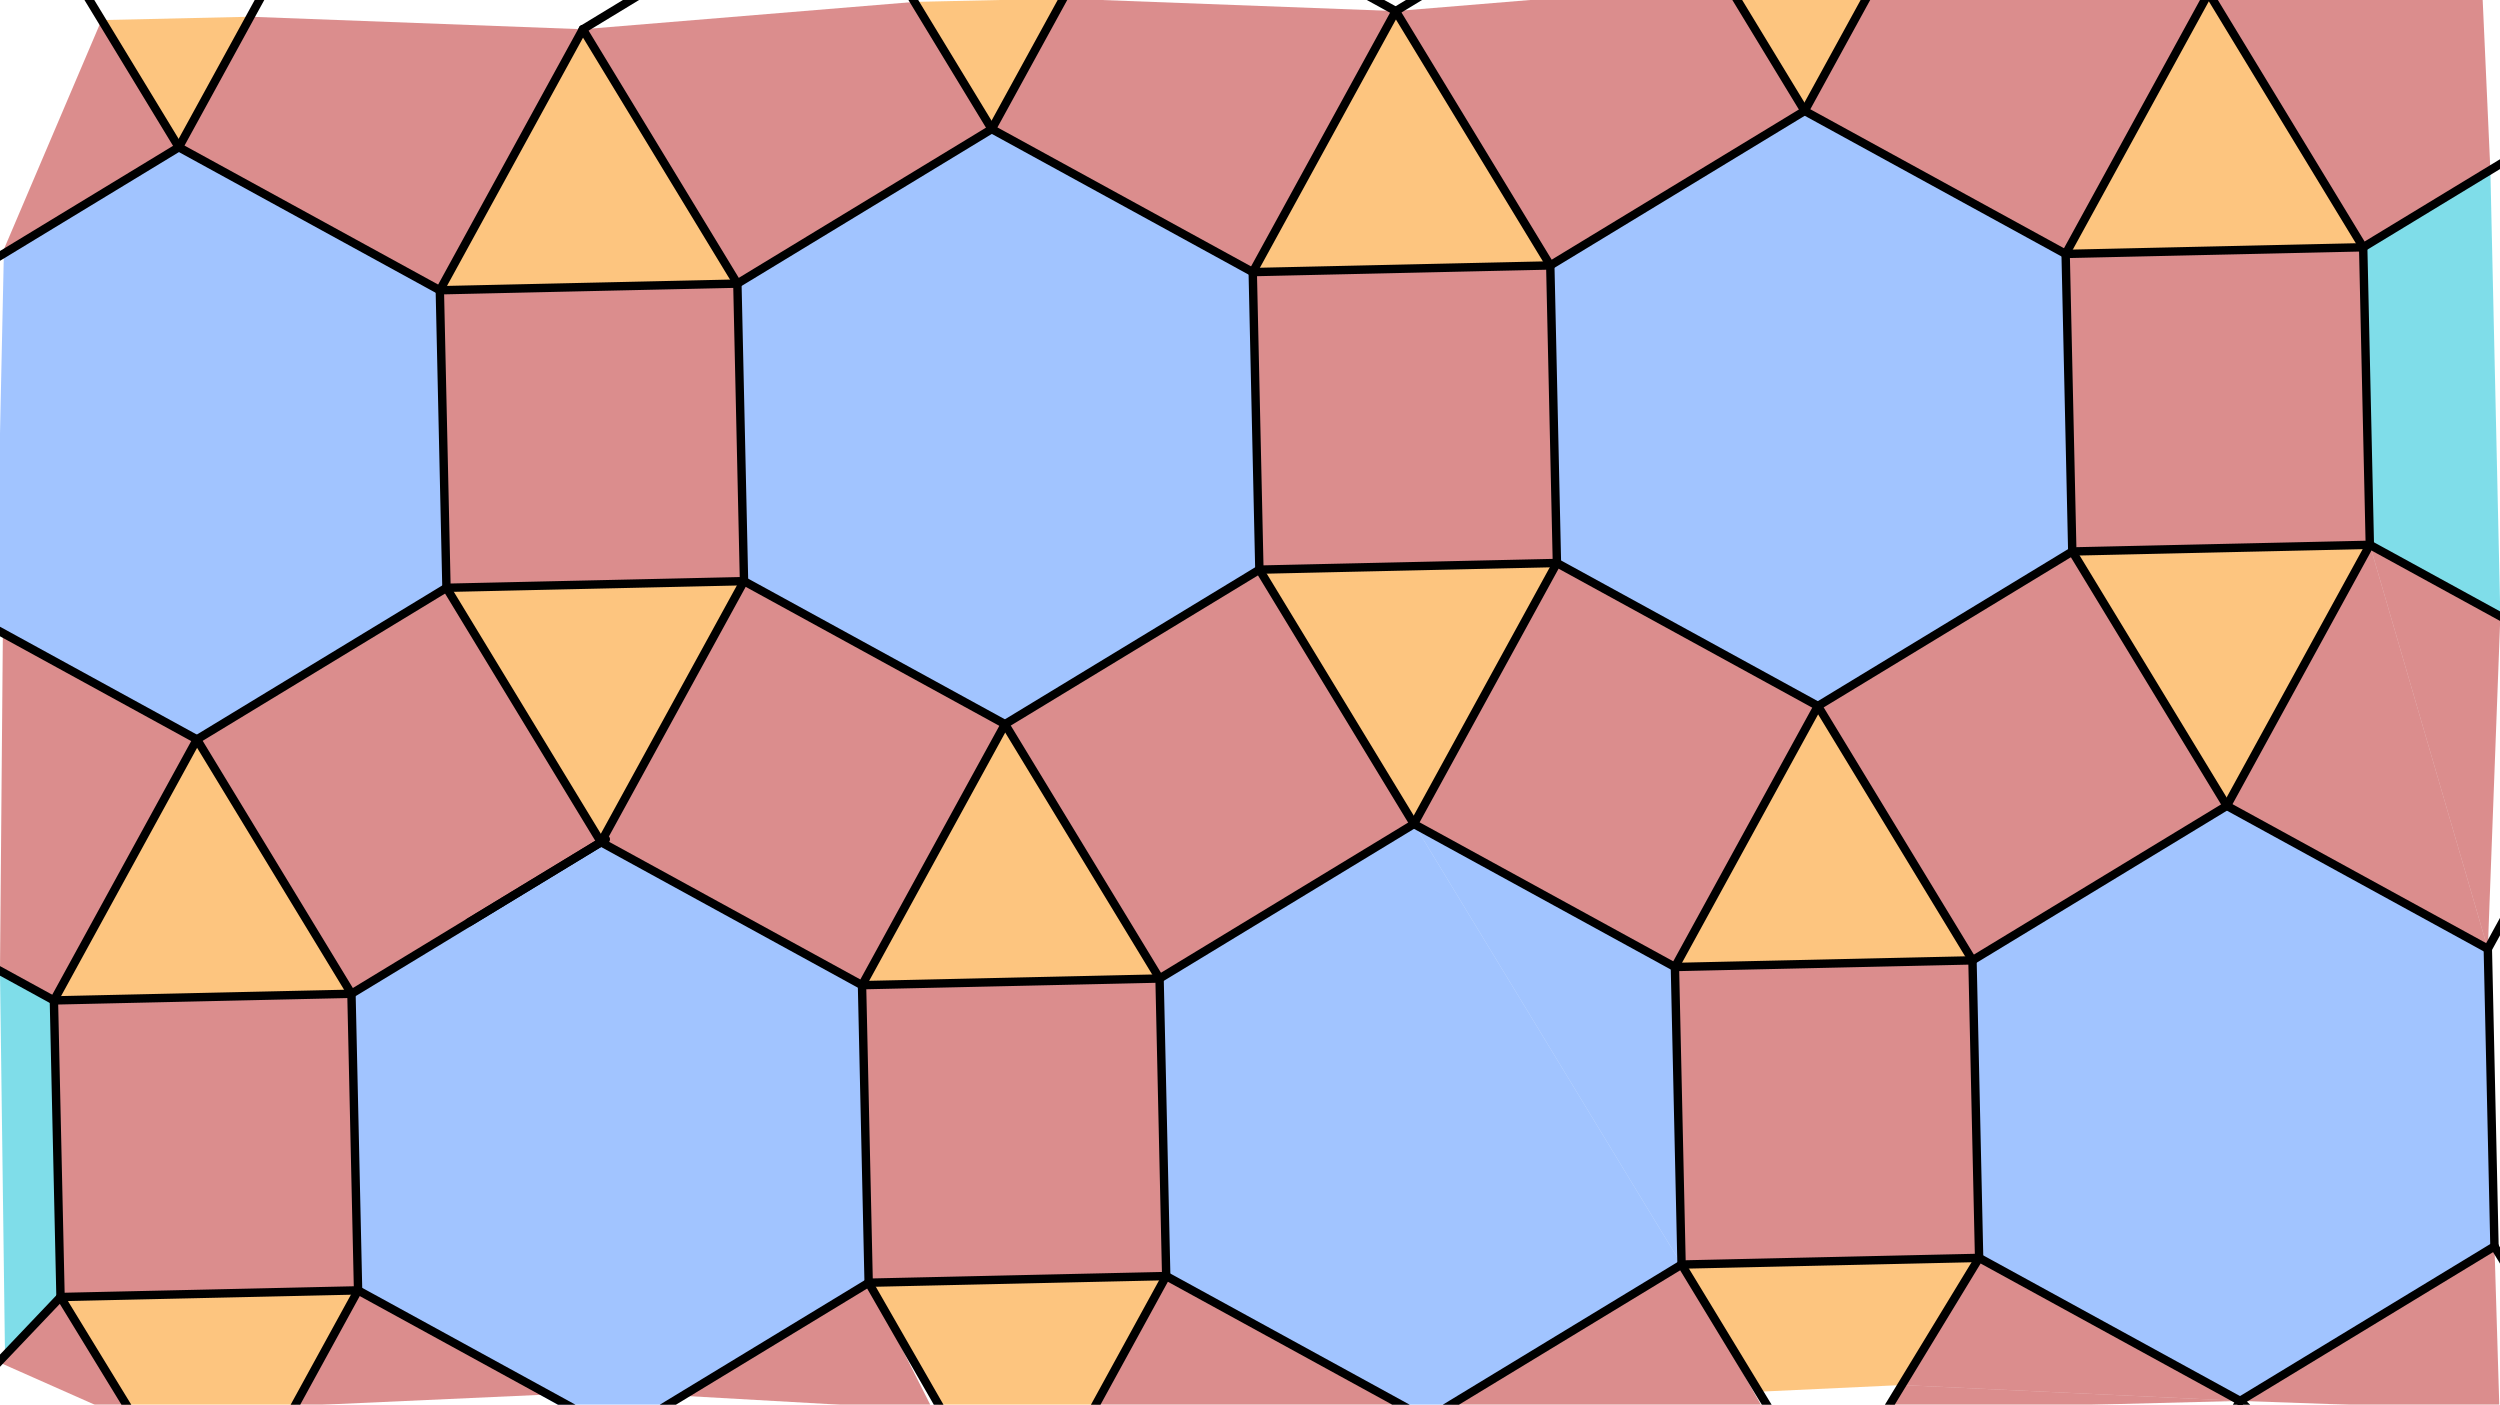 <svg xmlns="http://www.w3.org/2000/svg" class="svg--1it" height="100%" preserveAspectRatio="xMidYMid meet" viewBox="0 0 595.276 334.488" width="100%"><defs><marker id="marker-arrow" markerHeight="16" markerUnits="userSpaceOnUse" markerWidth="24" orient="auto-start-reverse" refX="24" refY="4" viewBox="0 0 24 8"><path d="M 0 0 L 24 4 L 0 8 z" stroke="inherit"></path></marker></defs><g class="aux-layer--1FB"></g><g class="main-layer--3Vd"><g class="element--2qn"><g fill="#448aff" opacity="0.5"><path d="M 175.576 67.53 L 177.159 138.378 L 239.307 172.431 L 299.872 135.636 L 298.289 64.788 L 236.141 30.734 L 236.141 30.734 L 205.858 49.132 L 205.858 49.132 Z" stroke="none"></path></g></g><g class="element--2qn"><g fill="#448aff" opacity="0.5"><path d="M 369.137 63.204 L 370.72 134.053 L 432.869 168.106 L 493.434 131.311 L 491.85 60.462 L 429.702 26.409 Z" stroke="none"></path></g></g><g class="element--2qn"><g fill="#448aff" opacity="0.5"><path d="M 530.229 191.876 L 592.377 225.929 L 593.96 296.777 L 533.395 333.572 L 471.247 299.519 L 469.664 228.671 Z" stroke="none"></path></g></g><g class="element--2qn"><g fill="#448aff" opacity="0.5"><path d="M 336.667 196.201 L 398.815 230.254 L 400.399 301.103 Z" stroke="none"></path></g></g><g class="element--2qn"><g fill="#448aff" opacity="0.5"><path d="M 336.667 196.201 L 276.102 232.996 L 277.686 303.845 L 339.834 337.898 L 400.399 301.103 Z" stroke="none"></path></g></g><g class="element--2qn"><g fill="#448aff" opacity="0.5"><path d="M 206.837 305.428 L 146.272 342.223 L 146.272 342.223 L 85.261 307.25 L 83.683 236.628 L 143.106 200.526 L 205.254 234.579 Z" stroke="none"></path></g></g><g class="element--2qn"><g fill="#448aff" opacity="0.5"><path d="M 0.919 60.37 L -1.003 149.821 L 46.888 176.063 L 106.31 139.961 L 104.727 69.113 L 42.579 35.06 Z" stroke="none"></path></g></g><g class="element--2qn"><g fill="#B71C1C" opacity="0.5"><path d="M 46.888 176.063 L 106.31 139.961 L 143.106 200.526 L 83.683 236.628 Z" stroke="none"></path></g></g><g class="element--2qn"><g fill="#B71C1C" opacity="0.5"><path d="M 143.106 200.526 L 205.254 234.579 L 239.307 172.431 L 177.159 138.378 Z" stroke="none"></path></g></g><g class="element--2qn"><g fill="#B71C1C" opacity="0.5"><path d="M 239.307 172.431 L 276.102 232.996 Z" stroke="none"></path></g></g><g class="element--2qn"><g fill="#B71C1C" opacity="0.5"><path d="M 239.307 172.431 L 276.102 232.996 L 336.667 196.201 L 299.872 135.636 Z" stroke="none"></path></g></g><g class="element--2qn"><g fill="#B71C1C" opacity="0.5"><path d="M 336.667 196.201 L 398.815 230.254 L 432.869 168.106 L 370.72 134.053 Z" stroke="none"></path></g></g><g class="element--2qn"><g fill="#B71C1C" opacity="0.5"><path d="M 298.289 64.788 L 299.872 135.636 L 370.72 134.053 L 369.137 63.204 Z" stroke="none"></path></g></g><g class="element--2qn"><g fill="#B71C1C" opacity="0.5"><path d="M 175.576 67.53 L 104.727 69.113 L 106.31 139.961 L 177.159 138.378 Z" stroke="none"></path></g></g><g class="element--2qn"><g fill="#B71C1C" opacity="0.5"><path d="M 276.102 232.996 L 277.686 303.845 L 276.102 232.996 Z" stroke="none"></path></g></g><g class="element--2qn"><g fill="#B71C1C" opacity="0.5"><path d="M 206.837 305.428 L 277.686 303.845 L 276.102 232.996 L 205.254 234.579 Z" stroke="none"></path></g></g><g class="element--2qn"><g fill="#B71C1C" opacity="0.5"><path d="M 83.683 236.628 L 12.835 238.211 L 14.413 308.833 L 85.261 307.25 Z" stroke="none"></path></g></g><g class="element--2qn"><g fill="#B71C1C" opacity="0.5"><path d="M 85.261 307.25 L 130.517 332.047 L 71.141 334.734 L 71.141 334.734 Z" stroke="none"></path></g></g><g class="element--2qn"><g fill="#B71C1C" opacity="0.5"><path d="M 206.837 305.428 L 162.517 332.354 L 222.141 335.734 Z" stroke="none"></path></g></g><g class="element--2qn"><g fill="#B71C1C" opacity="0.5"><path d="M 277.686 303.845 L 330.624 332.852 Z" stroke="none"></path></g></g><g class="element--2qn"><g fill="#B71C1C" opacity="0.5"><path d="M 277.686 303.845 L 260.659 334.919 L 332.141 334.734 L 332.141 334.734 Z" stroke="none"></path></g></g><g class="element--2qn"><g fill="#B71C1C" opacity="0.5"><path d="M 471.247 299.519 L 452.835 329.793 L 533.395 333.572 Z" stroke="none"></path></g></g><g class="element--2qn"><g fill="#B71C1C" opacity="0.5"><path d="M 400.399 301.103 L 339.834 337.898 L 421.141 337.734 L 421.141 337.734 Z" stroke="none"></path></g></g><g class="element--2qn"><g fill="#B71C1C" opacity="0.5"><path d="M 530.229 191.876 L 469.664 228.671 L 432.869 168.106 L 493.434 131.311 Z" stroke="none"></path></g></g><g class="element--2qn"><g fill="#B71C1C" opacity="0.5"><path d="M 530.229 191.876 L 564.282 129.727 L 592.377 225.929 Z" stroke="none"></path></g></g><g class="element--2qn"><g fill="#B71C1C" opacity="0.5"><path d="M 592.377 225.929 L 595.356 146.754 L 564.282 129.727 L 592.377 225.929 Z" stroke="none"></path></g></g><g class="element--2qn"><g fill="#B71C1C" opacity="0.5"><path d="M 533.395 333.572 L 593.96 296.777 L 595.141 335.734 Z" stroke="none"></path></g></g><g class="element--2qn"><g fill="#B71C1C" opacity="0.5"><path d="M 452.835 329.793 L 533.395 333.572 L 449.141 335.734 Z" stroke="none"></path></g></g><g class="element--2qn"><g fill="#B71C1C" opacity="0.5"><path d="M 493.434 131.311 L 564.282 129.727 L 562.699 58.879 L 491.85 60.462 L 491.85 60.462 Z" stroke="none"></path></g></g><g class="element--2qn"><g fill="#B71C1C" opacity="0.5"><path d="M 525.903 -1.686 L 491.85 60.462 Z" stroke="none"></path></g></g><g class="element--2qn"><g fill="#B71C1C" opacity="0.5"><path d="M 429.702 26.409 L 491.85 60.462 L 525.903 -1.686 L 446.729 -4.665 Z" stroke="none"></path></g></g><g class="element--2qn"><g fill="#B71C1C" opacity="0.5"><path d="M 562.699 58.879 L 525.903 -1.686 L 591.141 -0.266 L 592.981 40.481 L 592.981 40.481 Z" stroke="none"></path></g></g><g class="element--2qn"><g fill="#B71C1C" opacity="0.5"><path d="M 429.702 26.409 L 369.137 63.204 L 332.342 2.639 L 411.305 -3.874 Z" stroke="none"></path></g></g><g class="element--2qn"><g fill="#B71C1C" opacity="0.5"><path d="M 298.289 64.788 L 236.141 30.734 L 253.167 -0.34 L 332.342 2.639 Z" stroke="none"></path></g></g><g class="element--2qn"><g fill="#B71C1C" opacity="0.5"><path d="M 236.141 30.734 L 175.576 67.53 L 138.78 6.965 L 217.743 0.452 Z" stroke="none"></path></g></g><g class="element--2qn"><g fill="#B71C1C" opacity="0.5"><path d="M 104.727 69.113 L 42.579 35.06 L 59.606 3.986 L 138.78 6.965 Z" stroke="none"></path></g></g><g class="element--2qn"><g fill="#B71C1C" opacity="0.5"><path d="M 42.579 35.06 L 0.346 60.718 L 24.181 4.777 Z" stroke="none"></path></g></g><g class="element--2qn"><g fill="#B71C1C" opacity="0.5"><path d="M 46.888 176.063 L 12.835 238.211 L -0.005 231.175 L 0.683 150.745 Z" stroke="none"></path></g></g><g class="element--2qn"><g fill="#B71C1C" opacity="0.5"><path d="M 14.413 308.833 L 32.894 339.065 L -0.33 324.335 Z" stroke="none"></path></g></g><g class="element--2qn"><g fill="#B71C1C" opacity="0.5"><path d="M 59.606 3.986 L 138.78 6.965 Z" stroke="none"></path></g></g><g class="element--2qn"><g fill="#B71C1C" opacity="0.5"><path d="M 398.815 230.254 L 469.664 228.671 L 471.247 299.519 L 400.399 301.103 Z" stroke="none"></path></g></g><g class="element--2qn"><g fill="#FB8C00" opacity="0.5"><path d="M 12.835 238.211 L 46.888 176.063 L 83.683 236.628 L 83.683 236.628 L 83.683 236.628 Z" stroke="none"></path></g></g><g class="element--2qn"><g fill="#FB8C00" opacity="0.5"><path d="M 14.413 308.833 L 32.894 339.065 L 68.235 338.324 L 85.261 307.25 Z" stroke="none"></path></g></g><g class="element--2qn"><g fill="#FB8C00" opacity="0.5"><path d="M 206.837 305.428 L 224.47 336.162 L 260.659 334.919 L 277.686 303.845 Z" stroke="none"></path></g></g><g class="element--2qn"><g fill="#FB8C00" opacity="0.5"><path d="M 276.102 232.996 L 239.307 172.431 L 276.102 232.996 Z" stroke="none"></path></g></g><g class="element--2qn"><g fill="#FB8C00" opacity="0.5"><path d="M 205.254 234.579 L 239.307 172.431 L 276.102 232.996 Z" stroke="none"></path></g></g><g class="element--2qn"><g fill="#FB8C00" opacity="0.5"><path d="M 106.31 139.961 L 143.106 200.526 L 177.159 138.378 Z" stroke="none"></path></g></g><g class="element--2qn"><g fill="#FB8C00" opacity="0.5"><path d="M 104.727 69.113 L 175.576 67.53 L 138.78 6.965 Z" stroke="none"></path></g></g><g class="element--2qn"><g fill="#FB8C00" opacity="0.5"><path d="M 42.579 35.06 L 24.181 4.777 Z" stroke="none"></path></g></g><g class="element--2qn"><g fill="#FB8C00" opacity="0.5"><path d="M 59.606 3.986 L 42.579 35.06 Z" stroke="none"></path></g></g><g class="element--2qn"><g fill="#FB8C00" opacity="0.5"><path d="M 236.141 30.734 L 217.743 0.452 L 253.167 -0.34 Z" stroke="none"></path></g></g><g class="element--2qn"><g fill="#FB8C00" opacity="0.5"><path d="M 42.579 35.06 L 24.181 4.777 L 59.606 3.986 Z" stroke="none"></path></g></g><g class="element--2qn"><g fill="#FB8C00" opacity="0.5"><path d="M 429.702 26.409 L 411.305 -3.874 L 446.729 -4.665 Z" stroke="none"></path></g></g><g class="element--2qn"><g fill="#FB8C00" opacity="0.5"><path d="M 562.699 58.879 L 525.903 -1.686 L 491.85 60.462 Z" stroke="none"></path></g></g><g class="element--2qn"><g fill="#FB8C00" opacity="0.5"><path d="M 493.434 131.311 L 530.229 191.876 L 564.282 129.727 Z" stroke="none"></path></g></g><g class="element--2qn"><g fill="#FB8C00" opacity="0.5"><path d="M 400.399 301.103 L 418.796 331.385 L 452.835 329.793 L 471.247 299.519 Z" stroke="none"></path></g></g><g class="element--2qn"><g fill="#FB8C00" opacity="0.5"><path d="M 469.664 228.671 L 398.815 230.254 L 432.869 168.106 Z" stroke="none"></path></g></g><g class="element--2qn"><g fill="#FB8C00" opacity="0.5"><path d="M 336.667 196.201 L 299.872 135.636 L 370.72 134.053 Z" stroke="none"></path></g></g><g class="element--2qn"><g fill="#FB8C00" opacity="0.5"><path d="M 298.289 64.788 L 369.137 63.204 L 332.342 2.639 Z" stroke="none"></path></g></g><g class="element--2qn"><g fill="#00BCD4" opacity="0.5"><path d="M 12.835 238.211 L 14.413 308.833 L 1.192 322.734 L -0.005 231.175 Z" stroke="none"></path></g></g><g class="element--2qn"><g fill="#00BCD4" opacity="0.5"><path d="M 595.356 146.754 L 564.282 129.727 L 562.699 58.879 L 592.981 40.481 Z" stroke="none"></path></g></g><g class="element--2qn"><line stroke="#000000" stroke-dasharray="none" stroke-linecap="round" stroke-width="2" x1="236.141" x2="298.289" y1="30.734" y2="64.788"></line></g><g class="element--2qn"><line stroke="#000000" stroke-dasharray="none" stroke-linecap="round" stroke-width="2" x1="236.141" x2="175.576" y1="30.734" y2="67.53"></line></g><g class="element--2qn"><line stroke="#000000" stroke-dasharray="none" stroke-linecap="round" stroke-width="2" x1="298.289" x2="299.872" y1="64.788" y2="135.636"></line></g><g class="element--2qn"><line stroke="#000000" stroke-dasharray="none" stroke-linecap="round" stroke-width="2" x1="299.872" x2="239.307" y1="135.636" y2="172.431"></line></g><g class="element--2qn"><line stroke="#000000" stroke-dasharray="none" stroke-linecap="round" stroke-width="2" x1="175.576" x2="177.159" y1="67.53" y2="138.378"></line></g><g class="element--2qn"><line stroke="#000000" stroke-dasharray="none" stroke-linecap="round" stroke-width="2" x1="177.159" x2="239.307" y1="138.378" y2="172.431"></line></g><g class="element--2qn"><line stroke="#000000" stroke-dasharray="none" stroke-linecap="round" stroke-width="2" x1="299.872" x2="370.72" y1="135.636" y2="134.053"></line></g><g class="element--2qn"><line stroke="#000000" stroke-dasharray="none" stroke-linecap="round" stroke-width="2" x1="299.872" x2="336.667" y1="135.636" y2="196.201"></line></g><g class="element--2qn"><line stroke="#000000" stroke-dasharray="none" stroke-linecap="round" stroke-width="2" x1="239.307" x2="276.102" y1="172.431" y2="232.996"></line></g><g class="element--2qn"><line stroke="#000000" stroke-dasharray="none" stroke-linecap="round" stroke-width="2" x1="298.289" x2="369.137" y1="64.788" y2="63.204"></line></g><g class="element--2qn"><line stroke="#000000" stroke-dasharray="none" stroke-linecap="round" stroke-width="2" x1="276.102" x2="336.667" y1="232.996" y2="196.201"></line></g><g class="element--2qn"><line stroke="#000000" stroke-dasharray="none" stroke-linecap="round" stroke-width="2" x1="370.72" x2="369.137" y1="134.053" y2="63.204"></line></g><g class="element--2qn"><line stroke="#000000" stroke-dasharray="none" stroke-linecap="round" stroke-width="2" x1="239.307" x2="205.254" y1="172.431" y2="234.579"></line></g><g class="element--2qn"><line stroke="#000000" stroke-dasharray="none" stroke-linecap="round" stroke-width="2" x1="177.159" x2="143.106" y1="138.378" y2="200.526"></line></g><g class="element--2qn"><line stroke="#000000" stroke-dasharray="none" stroke-linecap="round" stroke-width="2" x1="143.106" x2="205.254" y1="200.526" y2="234.579"></line></g><g class="element--2qn"><line stroke="#000000" stroke-dasharray="none" stroke-linecap="round" stroke-width="2" x1="177.159" x2="106.31" y1="138.378" y2="139.961"></line></g><g class="element--2qn"><line stroke="#000000" stroke-dasharray="none" stroke-linecap="round" stroke-width="2" x1="175.576" x2="104.727" y1="67.53" y2="69.113"></line></g><g class="element--2qn"><line stroke="#000000" stroke-dasharray="none" stroke-linecap="round" stroke-width="2" x1="106.31" x2="104.727" y1="139.961" y2="69.113"></line></g><g class="element--2qn"><line stroke="#000000" stroke-dasharray="none" stroke-linecap="round" stroke-width="2" x1="175.576" x2="138.78" y1="67.53" y2="6.965"></line></g><g class="element--2qn"><line stroke="#000000" stroke-dasharray="none" stroke-linecap="round" stroke-width="2" x1="236.141" x2="199.345" y1="30.734" y2="-29.831"></line></g><g class="element--2qn"><line stroke="#000000" stroke-dasharray="none" stroke-linecap="round" stroke-width="2" x1="138.78" x2="199.345" y1="6.965" y2="-29.831"></line></g><g class="element--2qn"><line stroke="#000000" stroke-dasharray="none" stroke-linecap="round" stroke-width="2" x1="298.289" x2="332.342" y1="64.788" y2="2.639"></line></g><g class="element--2qn"><line stroke="#000000" stroke-dasharray="none" stroke-linecap="round" stroke-width="2" x1="236.141" x2="270.194" y1="30.734" y2="-31.414"></line></g><g class="element--2qn"><line stroke="#000000" stroke-dasharray="none" stroke-linecap="round" stroke-width="2" x1="332.342" x2="270.194" y1="2.639" y2="-31.414"></line></g><g class="element--2qn"><line stroke="#000000" stroke-dasharray="none" stroke-linecap="round" stroke-width="2" x1="332.342" x2="369.137" y1="2.639" y2="63.204"></line></g><g class="element--2qn"><line stroke="#000000" stroke-dasharray="none" stroke-linecap="round" stroke-width="2" x1="336.667" x2="370.72" y1="196.201" y2="134.053"></line></g><g class="element--2qn"><line stroke="#000000" stroke-dasharray="none" stroke-linecap="round" stroke-width="2" x1="276.102" x2="205.254" y1="232.996" y2="234.579"></line></g><g class="element--2qn"><line stroke="#000000" stroke-dasharray="none" stroke-linecap="round" stroke-width="2" x1="143.106" x2="106.31" y1="200.526" y2="139.961"></line></g><g class="element--2qn"><line stroke="#000000" stroke-dasharray="none" stroke-linecap="round" stroke-width="2" x1="104.727" x2="138.78" y1="69.113" y2="6.965"></line></g><g class="element--2qn"><line stroke="#000000" stroke-dasharray="none" stroke-linecap="round" stroke-width="2" x1="369.137" x2="429.702" y1="63.204" y2="26.409"></line></g><g class="element--2qn"><line stroke="#000000" stroke-dasharray="none" stroke-linecap="round" stroke-width="2" x1="370.72" x2="432.869" y1="134.053" y2="168.106"></line></g><g class="element--2qn"><line stroke="#000000" stroke-dasharray="none" stroke-linecap="round" stroke-width="2" x1="432.869" x2="493.434" y1="168.106" y2="131.311"></line></g><g class="element--2qn"><line stroke="#000000" stroke-dasharray="none" stroke-linecap="round" stroke-width="2" x1="429.702" x2="491.85" y1="26.409" y2="60.462"></line></g><g class="element--2qn"><line stroke="#000000" stroke-dasharray="none" stroke-linecap="round" stroke-width="2" x1="491.85" x2="493.434" y1="60.462" y2="131.311"></line></g><g class="element--2qn"><line stroke="#000000" stroke-dasharray="none" stroke-linecap="round" stroke-width="2" x1="336.667" x2="398.815" y1="196.201" y2="230.254"></line></g><g class="element--2qn"><line stroke="#000000" stroke-dasharray="none" stroke-linecap="round" stroke-width="2" x1="432.869" x2="398.815" y1="168.106" y2="230.254"></line></g><g class="element--2qn"><line stroke="#000000" stroke-dasharray="none" stroke-linecap="round" stroke-width="2" x1="429.702" x2="392.907" y1="26.409" y2="-34.156"></line></g><g class="element--2qn"><line stroke="#000000" stroke-dasharray="none" stroke-linecap="round" stroke-width="2" x1="332.342" x2="392.907" y1="2.639" y2="-34.156"></line></g><g class="element--2qn"><line stroke="#000000" stroke-dasharray="none" stroke-linecap="round" stroke-width="2" x1="432.869" x2="469.664" y1="168.106" y2="228.671"></line></g><g class="element--2qn"><line stroke="#000000" stroke-dasharray="none" stroke-linecap="round" stroke-width="2" x1="469.664" x2="530.229" y1="228.671" y2="191.876"></line></g><g class="element--2qn"><line stroke="#000000" stroke-dasharray="none" stroke-linecap="round" stroke-width="2" x1="493.434" x2="530.229" y1="131.311" y2="191.876"></line></g><g class="element--2qn"><line stroke="#000000" stroke-dasharray="none" stroke-linecap="round" stroke-width="2" x1="398.815" x2="469.664" y1="230.254" y2="228.671"></line></g><g class="element--2qn"><line stroke="#000000" stroke-dasharray="none" stroke-linecap="round" stroke-width="2" x1="493.434" x2="564.282" y1="131.311" y2="129.727"></line></g><g class="element--2qn"><line stroke="#000000" stroke-dasharray="none" stroke-linecap="round" stroke-width="2" x1="491.85" x2="562.699" y1="60.462" y2="58.879"></line></g><g class="element--2qn"><line stroke="#000000" stroke-dasharray="none" stroke-linecap="round" stroke-width="2" x1="562.699" x2="564.282" y1="58.879" y2="129.727"></line></g><g class="element--2qn"><line stroke="#000000" stroke-dasharray="none" stroke-linecap="round" stroke-width="2" x1="429.702" x2="463.755" y1="26.409" y2="-35.739"></line></g><g class="element--2qn"><line stroke="#000000" stroke-dasharray="none" stroke-linecap="round" stroke-width="2" x1="491.85" x2="525.903" y1="60.462" y2="-1.686"></line></g><g class="element--2qn"><line stroke="#000000" stroke-dasharray="none" stroke-linecap="round" stroke-width="2" x1="530.229" x2="564.282" y1="191.876" y2="129.727"></line></g><g class="element--2qn"><line stroke="#000000" stroke-dasharray="none" stroke-linecap="round" stroke-width="2" x1="562.699" x2="525.903" y1="58.879" y2="-1.686"></line></g><g class="element--2qn"><line stroke="#000000" stroke-dasharray="none" stroke-linecap="round" stroke-width="2" x1="276.102" x2="277.686" y1="232.996" y2="303.845"></line></g><g class="element--2qn"><line stroke="#000000" stroke-dasharray="none" stroke-linecap="round" stroke-width="2" x1="398.815" x2="400.399" y1="230.254" y2="301.103"></line></g><g class="element--2qn"><line stroke="#000000" stroke-dasharray="none" stroke-linecap="round" stroke-width="2" x1="277.686" x2="339.834" y1="303.845" y2="337.898"></line></g><g class="element--2qn"><line stroke="#000000" stroke-dasharray="none" stroke-linecap="round" stroke-width="2" x1="400.399" x2="339.834" y1="301.103" y2="337.898"></line></g><g class="element--2qn"><line stroke="#000000" stroke-dasharray="none" stroke-linecap="round" stroke-width="2" x1="400.399" x2="471.247" y1="301.103" y2="299.519"></line></g><g class="element--2qn"><line stroke="#000000" stroke-dasharray="none" stroke-linecap="round" stroke-width="2" x1="469.664" x2="471.247" y1="228.671" y2="299.519"></line></g><g class="element--2qn"><line stroke="#000000" stroke-dasharray="none" stroke-linecap="round" stroke-width="2" x1="277.686" x2="206.837" y1="303.845" y2="305.428"></line></g><g class="element--2qn"><line stroke="#000000" stroke-dasharray="none" stroke-linecap="round" stroke-width="2" x1="206.837" x2="205.254" y1="305.428" y2="234.579"></line></g><g class="element--2qn"><line stroke="#000000" stroke-dasharray="none" stroke-linecap="round" stroke-width="2" x1="277.686" x2="243.632" y1="303.845" y2="365.993"></line></g><g class="element--2qn"><line stroke="#000000" stroke-dasharray="none" stroke-linecap="round" stroke-width="2" x1="400.399" x2="437.194" y1="301.103" y2="361.667"></line></g><g class="element--2qn"><line stroke="#000000" stroke-dasharray="none" stroke-linecap="round" stroke-width="2" x1="206.837" x2="242.102" y1="305.428" y2="366.896"></line></g><g class="element--2qn"><line stroke="#000000" stroke-dasharray="none" stroke-linecap="round" stroke-width="2" x1="471.247" x2="434.424" y1="299.519" y2="360.067"></line></g><g class="element--2qn"><line stroke="#000000" stroke-dasharray="none" stroke-linecap="round" stroke-width="2" x1="530.229" x2="592.377" y1="191.876" y2="225.929"></line></g><g class="element--2qn"><line stroke="#000000" stroke-dasharray="none" stroke-linecap="round" stroke-width="2" x1="592.377" x2="593.96" y1="225.929" y2="296.777"></line></g><g class="element--2qn"><line stroke="#000000" stroke-dasharray="none" stroke-linecap="round" stroke-width="2" x1="533.395" x2="471.247" y1="333.572" y2="299.519"></line></g><g class="element--2qn"><line stroke="#000000" stroke-dasharray="none" stroke-linecap="round" stroke-width="2" x1="593.96" x2="533.395" y1="296.777" y2="333.572"></line></g><g class="element--2qn"><line stroke="#000000" stroke-dasharray="none" stroke-linecap="round" stroke-width="2" x1="592.377" x2="626.43" y1="225.929" y2="163.78"></line></g><g class="element--2qn"><line stroke="#000000" stroke-dasharray="none" stroke-linecap="round" stroke-width="2" x1="564.282" x2="626.43" y1="129.727" y2="163.78"></line></g><g class="element--2qn"><line stroke="#000000" stroke-dasharray="none" stroke-linecap="round" stroke-width="2" x1="533.395" x2="496.572" y1="333.572" y2="394.12"></line></g><g class="element--2qn"><line stroke="#000000" stroke-dasharray="none" stroke-linecap="round" stroke-width="2" x1="533.395" x2="584.612" y1="333.572" y2="382.55"></line></g><g class="element--2qn"><line stroke="#000000" stroke-dasharray="none" stroke-linecap="round" stroke-width="2" x1="593.96" x2="630.756" y1="296.777" y2="357.342"></line></g><g class="element--2qn"><line stroke="#000000" stroke-dasharray="none" stroke-linecap="round" stroke-width="2" x1="562.699" x2="623.264" y1="58.879" y2="22.084"></line></g><g class="element--2qn"><line stroke="#000000" stroke-dasharray="none" stroke-linecap="round" stroke-width="2" x1="83.678" x2="85.261" y1="236.401" y2="307.25"></line></g><g class="element--2qn"><line stroke="#000000" stroke-dasharray="none" stroke-linecap="round" stroke-width="2" x1="85.261" x2="147.41" y1="307.25" y2="341.303"></line></g><g class="element--2qn"><line stroke="#000000" stroke-dasharray="none" stroke-linecap="round" stroke-width="2" x1="111.678" x2="143.106" y1="219.62" y2="200.526"></line></g><g class="element--2qn"><line stroke="#000000" stroke-dasharray="none" stroke-linecap="round" stroke-width="2" x1="206.837" x2="146.272" y1="305.428" y2="342.223"></line></g><g class="element--2qn"><line stroke="#000000" stroke-dasharray="none" stroke-linecap="round" stroke-width="2" x1="83.683" x2="46.888" y1="236.628" y2="176.063"></line></g><g class="element--2qn"><line stroke="#000000" stroke-dasharray="none" stroke-linecap="round" stroke-width="2" x1="106.31" x2="46.888" y1="139.961" y2="176.063"></line></g><g class="element--2qn"><line stroke="#000000" stroke-dasharray="none" stroke-linecap="round" stroke-width="2" x1="83.683" x2="12.835" y1="236.628" y2="238.211"></line></g><g class="element--2qn"><line stroke="#000000" stroke-dasharray="none" stroke-linecap="round" stroke-width="2" x1="85.261" x2="14.413" y1="307.25" y2="308.833"></line></g><g class="element--2qn"><line stroke="#000000" stroke-dasharray="none" stroke-linecap="round" stroke-width="2" x1="14.413" x2="12.835" y1="308.833" y2="238.211"></line></g><g class="element--2qn"><line stroke="#000000" stroke-dasharray="none" stroke-linecap="round" stroke-width="2" x1="85.261" x2="51.208" y1="307.25" y2="369.398"></line></g><g class="element--2qn"><line stroke="#000000" stroke-dasharray="none" stroke-linecap="round" stroke-width="2" x1="14.413" x2="51.375" y1="308.833" y2="369.297"></line></g><g class="element--2qn"><line stroke="#000000" stroke-dasharray="none" stroke-linecap="round" stroke-width="2" x1="12.835" x2="46.888" y1="238.211" y2="176.063"></line></g><g class="element--2qn"><line stroke="#000000" stroke-dasharray="none" stroke-linecap="round" stroke-width="2" x1="83.683" x2="144.248" y1="236.628" y2="199.832"></line></g><g class="element--2qn"><line stroke="#000000" stroke-dasharray="none" stroke-linecap="round" stroke-width="2" x1="46.888" x2="-15.26" y1="176.063" y2="142.009"></line></g><g class="element--2qn"><line stroke="#000000" stroke-dasharray="none" stroke-linecap="round" stroke-width="2" x1="104.727" x2="42.579" y1="69.113" y2="35.06"></line></g><g class="element--2qn"><line stroke="#000000" stroke-dasharray="none" stroke-linecap="round" stroke-width="2" x1="42.579" x2="-17.986" y1="35.06" y2="71.855"></line></g><g class="element--2qn"><line stroke="#000000" stroke-dasharray="none" stroke-linecap="round" stroke-width="2" x1="42.579" x2="76.632" y1="35.06" y2="-27.088"></line></g><g class="element--2qn"><line stroke="#000000" stroke-dasharray="none" stroke-linecap="round" stroke-width="2" x1="12.835" x2="-49.313" y1="238.211" y2="204.158"></line></g><g class="element--2qn"><line stroke="#000000" stroke-dasharray="none" stroke-linecap="round" stroke-width="2" x1="42.579" x2="5.784" y1="35.06" y2="-25.505"></line></g><g class="element--2qn"><line stroke="#000000" stroke-dasharray="none" stroke-linecap="round" stroke-width="2" x1="14.413" x2="-34.424" y1="308.833" y2="360.184"></line></g></g><g class="snaps-layer--2PT"></g><g class="temp-layer--rAP"></g></svg>